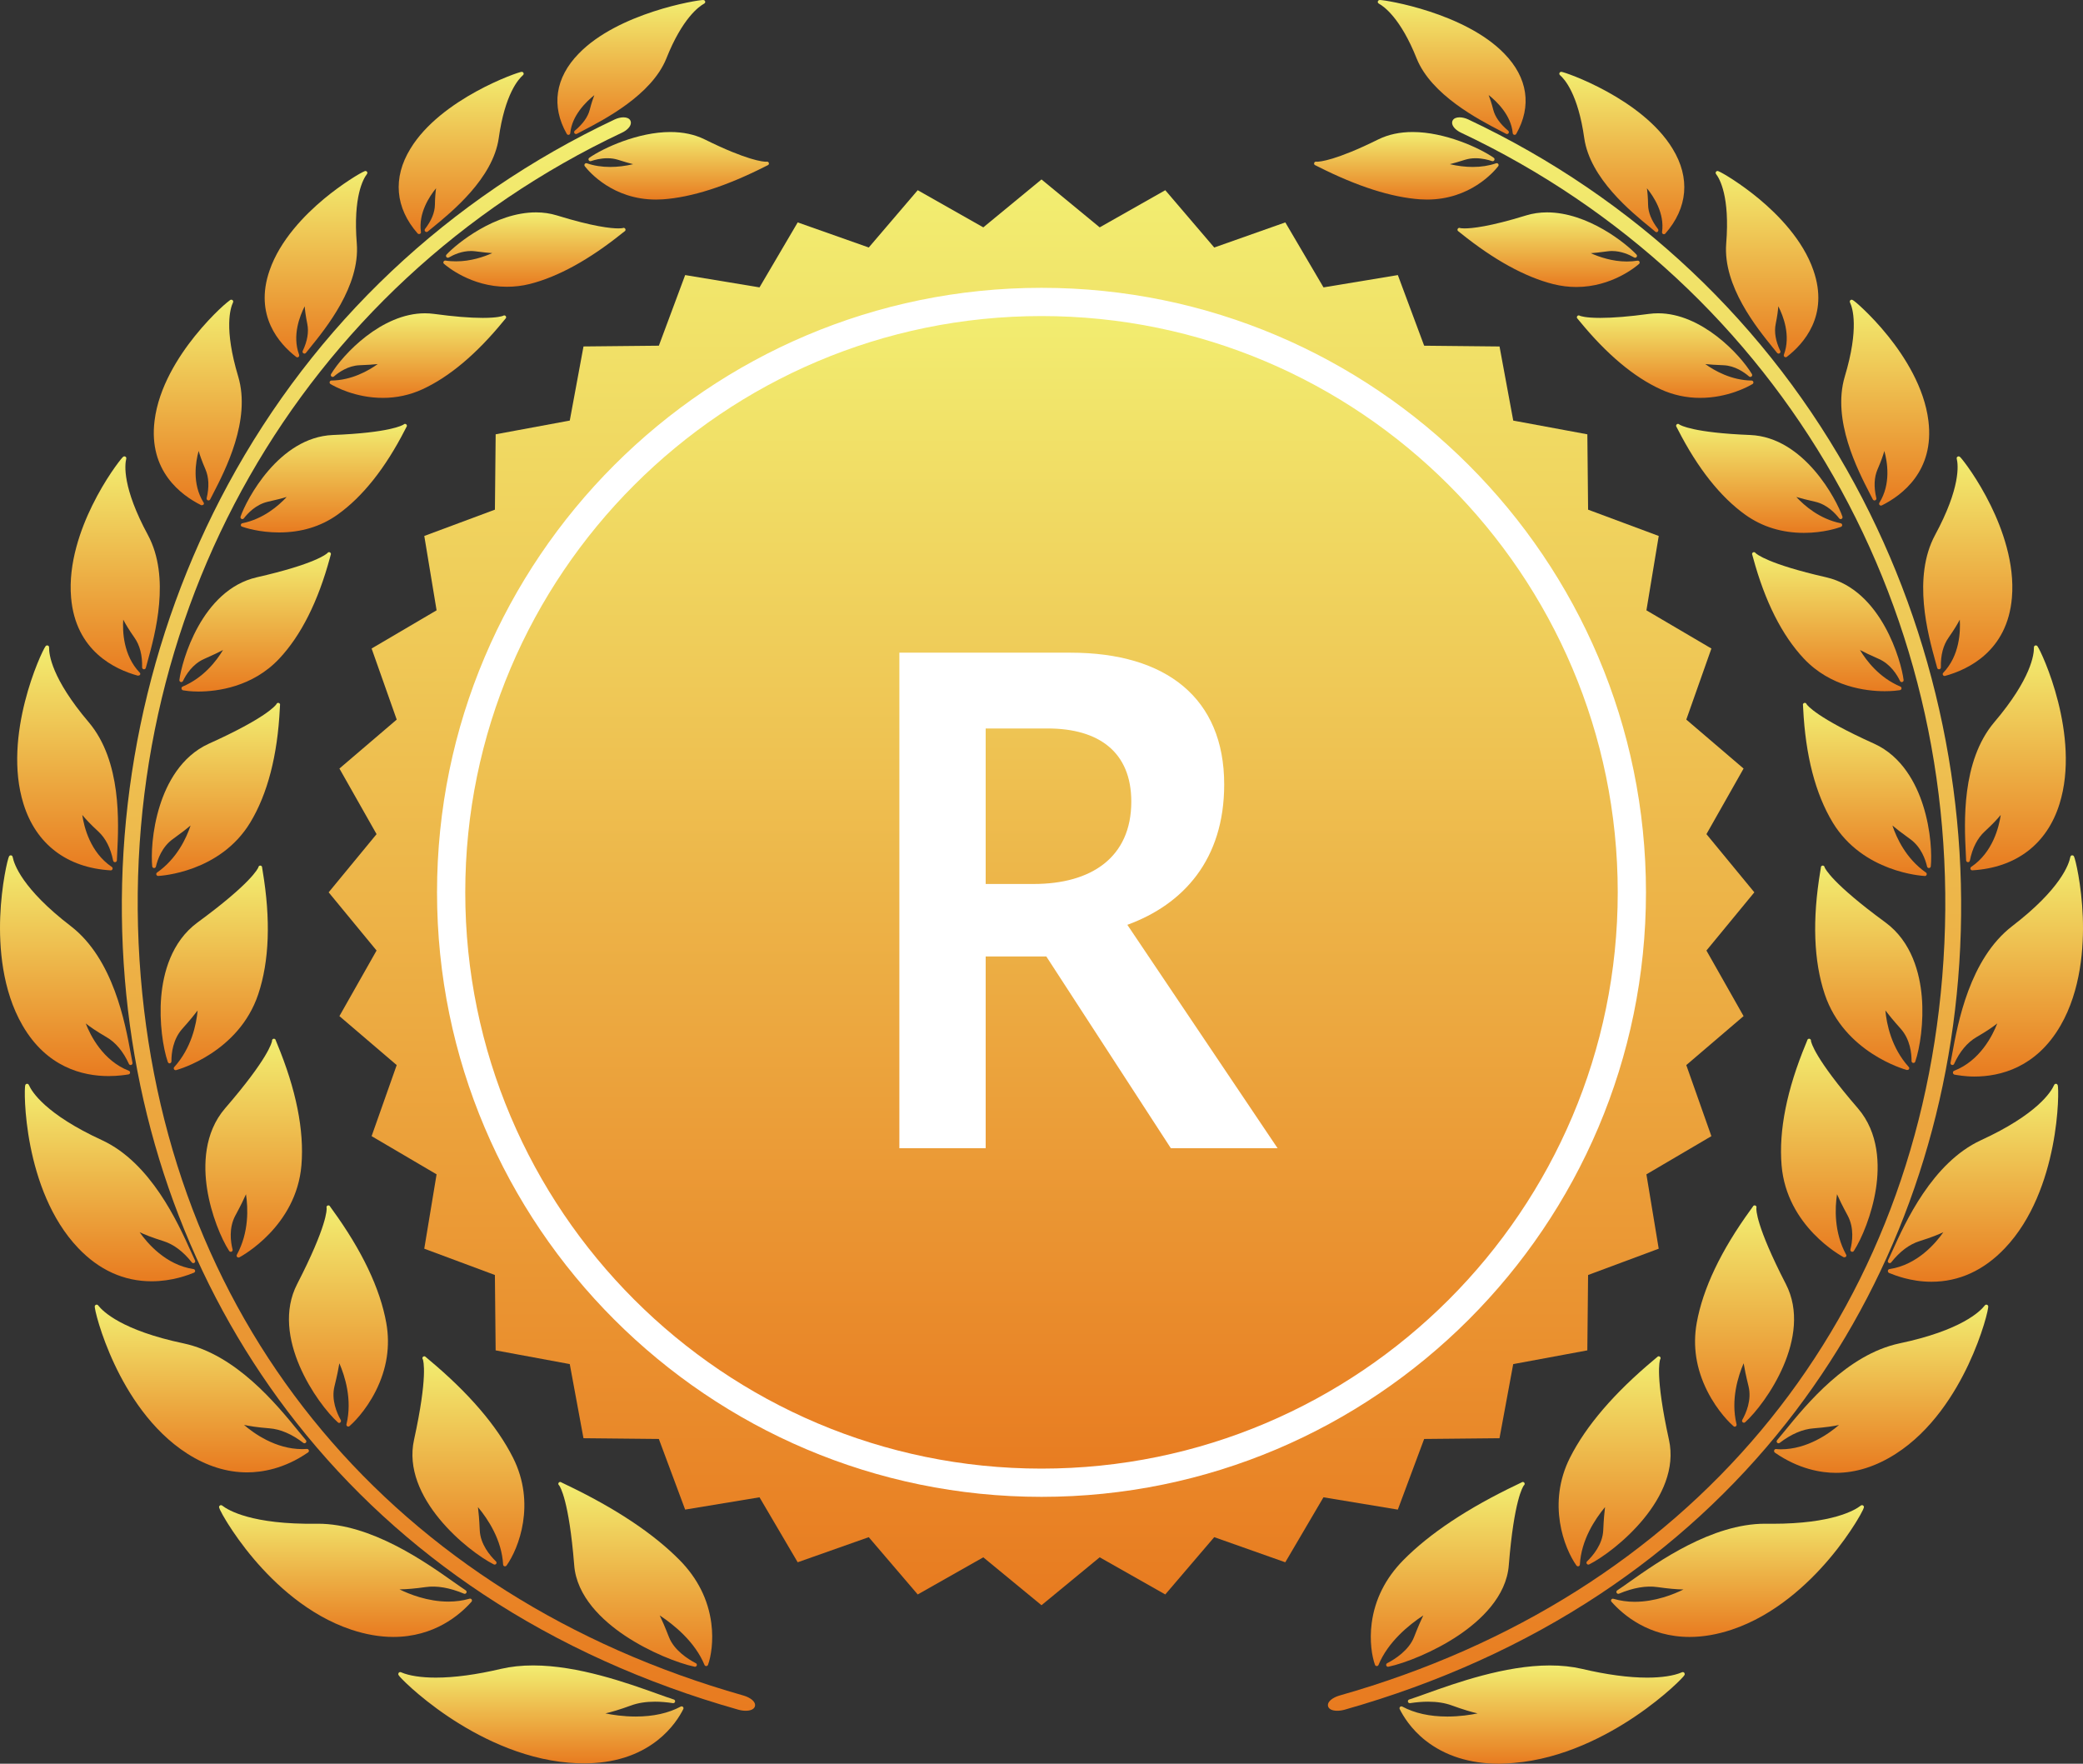 <?xml version="1.0" encoding="utf-8"?>
<!-- Generator: Adobe Illustrator 27.7.0, SVG Export Plug-In . SVG Version: 6.00 Build 0)  -->
<svg version="1.1" id="レイヤー_1" xmlns="http://www.w3.org/2000/svg" xmlns:xlink="http://www.w3.org/1999/xlink" x="0px"
	 y="0px" viewBox="0 0 2212.968 1873.64" style="enable-background:new 0 0 2212.968 1873.64;" xml:space="preserve">
<rect x="0" y="0" width="2212.968" height="1873.64" fill="#333333" stroke="none"/>
<style type="text/css">
	.st0{fill:url(#SVGID_1_);}
	.st1{fill:url(#SVGID_00000018231336695708428380000010336641119092002730_);}
	.st2{fill:url(#SVGID_00000089549835961095807600000015812357713608379833_);}
	.st3{fill:url(#SVGID_00000044898371446686573150000015844682111673868693_);}
	.st4{fill:url(#SVGID_00000172421228193759754370000017996603897424568760_);}
	.st5{fill:url(#SVGID_00000127034745371649597580000005283216236588825512_);}
	.st6{fill:url(#SVGID_00000139283282436029873230000002596707916750940828_);}
	.st7{fill:url(#SVGID_00000037690087186616826090000006952255871871110031_);}
	.st8{fill:url(#SVGID_00000055687455828285783550000005967221304954201515_);}
	.st9{fill:url(#SVGID_00000031926059528144863610000013228514327221228697_);}
	.st10{fill:url(#SVGID_00000019641577552042939550000010330782413426092970_);}
	.st11{fill:url(#SVGID_00000001637058815722380420000015811706585996568765_);}
	.st12{fill:url(#SVGID_00000125590000091160568540000005272902606328081829_);}
	.st13{fill:url(#SVGID_00000170964246882374630380000008226240623747331476_);}
	.st14{fill:url(#SVGID_00000005961395843833995300000004619343196886630018_);}
	.st15{fill:url(#SVGID_00000128463633948742023420000007658148177992390303_);}
	.st16{fill:url(#SVGID_00000028311214385164036930000018035626444610869380_);}
	.st17{fill:url(#SVGID_00000054258452116501014970000002797131728819472524_);}
	.st18{fill:url(#SVGID_00000010292042095269269260000006551578718262798475_);}
	.st19{fill:url(#SVGID_00000180341841819380057370000000398201481020642968_);}
	.st20{fill:url(#SVGID_00000111899473589145392480000007596321095386842297_);}
	.st21{fill:url(#SVGID_00000122691165685250015760000015186893404027875511_);}
	.st22{fill:url(#SVGID_00000030470606177954193290000014433781501866783905_);}
	.st23{fill:url(#SVGID_00000101086806841012487360000013005444110353208197_);}
	.st24{fill:url(#SVGID_00000115508428805729483120000000434356537963504801_);}
	.st25{fill:url(#SVGID_00000016035868760003541070000012543257882787218098_);}
	.st26{fill:url(#SVGID_00000027563803105840772150000008089976424604705416_);}
	.st27{fill:url(#SVGID_00000065767495668727197750000014413711188455938495_);}
	.st28{fill:url(#SVGID_00000145046274721570209470000015950193217903767478_);}
	.st29{fill:url(#SVGID_00000072243531297105802930000007130451964070762405_);}
	.st30{fill:url(#SVGID_00000075155866156115884700000000765652454999963024_);}
	.st31{fill:url(#SVGID_00000071545100407206977180000014186611046132048054_);}
	.st32{fill:url(#SVGID_00000085973353620751582110000001951200786011985813_);}
	.st33{fill:url(#SVGID_00000057121894717469416850000000649514351293661879_);}
	.st34{fill:url(#SVGID_00000129894337704486113420000011387377840663001535_);}
	.st35{fill:url(#SVGID_00000146479090667526862200000008289361796931483571_);}
	.st36{fill:url(#SVGID_00000039133815354630226320000007115058766807501726_);}
	.st37{fill:url(#SVGID_00000045604279441600665200000011465933628919250337_);}
	.st38{fill:url(#SVGID_00000114766305455798813300000007693039263049203592_);}
	.st39{fill:url(#SVGID_00000072999968943430486660000016601462674869574279_);}
	.st40{fill:url(#SVGID_00000085941888445479922300000016402895753712475066_);}
	.st41{fill:url(#SVGID_00000124141221978794841390000009326073665898150019_);}
	.st42{fill:url(#SVGID_00000179632393302573436450000010516762912008793762_);}
	.st43{fill:url(#SVGID_00000096751941194031288940000008591540722370051506_);}
	.st44{fill:url(#SVGID_00000114781790831300113320000013953312835008580761_);}
	.st45{fill:url(#SVGID_00000147926712536227008290000002954414959927132565_);}
	.st46{fill:url(#SVGID_00000147186314466256706820000000272473572132783004_);}
	.st47{fill:url(#SVGID_00000096061736492307397140000015281941929916724144_);}
	.st48{fill:#FFFFFF;}
</style>
<linearGradient id="SVGID_1_" gradientUnits="userSpaceOnUse" x1="1985.38" y1="1136.709" x2="1985.38" y2="919.529">
	<stop  offset="0" style="stop-color:#E87B20"/>
	<stop  offset="1" style="stop-color:#F2EE71"/>
</linearGradient>
<path class="st0" d="M2030.831,1127.193c-0.006,0.979,0.696,1.818,1.66,1.983c0.975,0.178,1.909-0.391,2.229-1.314
	c4.984-14.379,9.294-42.113,6.98-69.033c-2.111-24.565-10.504-58.178-38.506-78.82c-57.164-41.861-64.224-57.361-64.714-58.609
	c-0.02-0.209-0.067-0.446-0.179-0.691c-0.344-0.762-1.131-1.238-1.961-1.172c-0.834,0.057-1.543,0.626-1.78,1.428
	c-0.075,0.25-0.101,0.51-0.081,0.786c-0.058,0.53-0.303,1.985-0.561,3.518c-8.67,51.667-7.086,95.745,4.711,131.01
	c20.684,61.713,84.506,79.68,87.214,80.42c0.175,0.047,0.353-0.057,0.528-0.057c0.008,0,0.016,0,0.025,0
	c1.102,0,1.992-0.771,1.992-1.873c0-0.604-0.266-1.082-0.688-1.449c-18.312-20.336-23.357-45.432-24.687-59.91
	c3.135,4.16,8.266,10.479,16.33,19.498C2029.457,1104.298,2030.882,1119.283,2030.831,1127.193z"/>
<linearGradient id="SVGID_00000030445723056446057610000006502934533672691842_" gradientUnits="userSpaceOnUse" x1="1983.541" y1="930.64" x2="1983.541" y2="746.67">
	<stop  offset="0" style="stop-color:#E87B20"/>
	<stop  offset="1" style="stop-color:#F2EE71"/>
</linearGradient>
<path style="fill:url(#SVGID_00000030445723056446057610000006502934533672691842_);" d="M2047.323,920.605
	c0.221,0.954,1.096,1.609,2.078,1.545c0.978-0.062,1.766-0.824,1.861-1.8c1.092-11.106,0.573-37.306-8.295-65.052
	c-7.112-22.249-21.889-51.632-51.903-65.264c-61.093-27.527-70.961-40.756-71.727-41.908c-0.065-0.213-0.17-0.445-0.345-0.674
	c-0.492-0.645-1.327-0.924-2.109-0.715c-0.782,0.211-1.36,0.875-1.463,1.679c-0.037,0.296-0.014,0.59,0.076,0.893
	c0.053,0.508,0.117,1.826,0.191,3.329c2.445,49.938,13.002,90.68,31.379,121.097c32.105,53.057,95.126,56.725,97.793,56.853
	c0.032,0.002,0.064,0.051,0.096,0.051c0.008,0,0.015,0,0.02,0c1.105,0,2-0.943,2-2.049c0-0.755-0.418-1.436-1.036-1.777
	c-21.013-14.76-31.056-36.691-35.448-49.846c3.804,3.213,9.799,7.917,18.875,14.422
	C2041.057,899.786,2045.635,913.296,2047.323,920.605z"/>
<linearGradient id="SVGID_00000123413930336828365180000000263676896445648571_" gradientUnits="userSpaceOnUse" x1="1943.458" y1="1335.652" x2="1943.458" y2="1103.475">
	<stop  offset="0" style="stop-color:#E87B20"/>
	<stop  offset="1" style="stop-color:#F2EE71"/>
</linearGradient>
<path style="fill:url(#SVGID_00000123413930336828365180000000263676896445648571_);" d="M1967,1329.673
	c0.896,0.396,1.947,0.084,2.481-0.738c8.39-12.871,19.316-39.023,23.485-66.029c3.781-24.492,3.523-59.217-19.178-85.557
	c-46.162-53.391-49.615-70.105-49.826-71.524c0.033-0.223,0.039-0.479-0.019-0.76c-0.167-0.801-0.806-1.418-1.609-1.561
	c-0.81-0.142-1.616,0.219-2.048,0.914c-0.155,0.25-0.256,0.527-0.304,0.84c-0.186,0.531-0.754,1.9-1.401,3.459
	c-20.247,48.774-28.943,92.24-25.847,129.191c5.445,64.965,63.437,96.326,65.903,97.637c0.296,0.156,0.617,0.094,0.937,0.094
	c0.006,0,0.013,0,0.021,0c1.105,0,2-0.756,2-1.861c0-0.441-0.143-0.779-0.385-1.111c-12.93-23.857-11.765-49.584-9.579-64.012
	c2.068,4.75,5.578,12.057,11.315,22.647c7.171,13.381,4.909,28.322,2.923,36.033C1965.625,1328.285,1966.104,1329.279,1967,1329.673
	z"/>
<linearGradient id="SVGID_00000088125759070780257360000004403917004856786311_" gradientUnits="userSpaceOnUse" x1="1853.405" y1="1515.64" x2="1853.405" y2="1280.51">
	<stop  offset="0" style="stop-color:#E87B20"/>
	<stop  offset="1" style="stop-color:#F2EE71"/>
</linearGradient>
<path style="fill:url(#SVGID_00000088125759070780257360000004403917004856786311_);" d="M1851.461,1510.941
	c0.766,0.615,1.861,0.582,2.592-0.074c21.665-19.545,72.156-90.643,43.229-146.803c-32.088-62.299-31.471-79.312-31.338-80.744
	c0.088-0.217,0.157-0.475,0.162-0.777c0.014-0.816-0.473-1.56-1.227-1.877c-0.754-0.315-1.625-0.143-2.199,0.441
	c-0.201,0.205-0.357,0.445-0.475,0.73c-0.318,0.496-1.244,1.771-2.303,3.226c-31.49,43.299-50.777,83.791-57.326,120.352
	c-4.38,24.482-0.621,48.791,11.173,72.248c11.143,22.164,25.19,35.061,27.894,37.404c0.373,0.324,0.841,0.572,1.311,0.572
	c0.006,0,0.015,0,0.02,0c1.105,0,2-0.979,2-2.082c0-0.262-0.051-0.555-0.142-0.785c-6.248-25.897,1.745-50.959,7.613-64.52
	c0.804,5.09,2.354,12.957,5.205,24.506c3.525,14.537-2.67,28.568-6.677,35.641
	C1850.489,1509.253,1850.697,1510.328,1851.461,1510.941z"/>
<linearGradient id="SVGID_00000086689021389828958830000012093046251332900524_" gradientUnits="userSpaceOnUse" x1="1715.344" y1="1663.964" x2="1715.344" y2="1440.806">
	<stop  offset="0" style="stop-color:#E87B20"/>
	<stop  offset="1" style="stop-color:#F2EE71"/>
</linearGradient>
<path style="fill:url(#SVGID_00000086689021389828958830000012093046251332900524_);" d="M1686.071,1658.687
	c-0.712,0.686-0.816,1.789-0.244,2.598c0.573,0.807,1.65,1.07,2.532,0.629c27.42-13.822,98.433-70.908,84.71-132.527
	c-14.824-67.684-9.851-83.885-9.326-85.295c0.152-0.193,0.291-0.43,0.377-0.729c0.226-0.779-0.041-1.617-0.676-2.121
	s-1.513-0.578-2.219-0.182c-0.275,0.152-0.511,0.363-0.714,0.637c-0.461,0.43-1.688,1.453-3.204,2.719
	c-42.283,35.287-72.371,70.354-89.424,104.225c-24.426,48.611-6.132,96.144,6.954,114.486c0.382,0.535,0.993,0.838,1.628,0.838
	c0.186,0,0.373-0.026,0.558-0.078c0.815-0.238,1.394-0.965,1.439-1.812c1.42-26.041,15.911-48.062,26.73-61.045
	c-0.667,5.094-1.4,13.018-1.921,24.726C1702.584,1640.652,1692.2,1652.783,1686.071,1658.687z"/>
<linearGradient id="SVGID_00000076604328214124653870000010847296164741945242_" gradientUnits="userSpaceOnUse" x1="1538.068" y1="1770.65" x2="1538.068" y2="1574.321">
	<stop  offset="0" style="stop-color:#E87B20"/>
	<stop  offset="1" style="stop-color:#F2EE71"/>
</linearGradient>
<path style="fill:url(#SVGID_00000076604328214124653870000010847296164741945242_);" d="M1473.717,1766.876
	c-0.887,0.461-1.299,1.506-0.961,2.449c0.289,0.807,1.053,1.324,1.882,1.324c0.138,0,0.277-0.014,0.416-0.043
	c17.529-3.721,48.292-15.723,74.413-33.285c23.075-15.512,51.088-41.107,53.501-74.93c5.538-68.803,14.953-83.074,15.937-84.381
	c0.246-0.178,0.479-0.402,0.659-0.732c0.38-0.695,0.313-1.549-0.169-2.178c-0.482-0.627-1.293-0.912-2.061-0.723
	c-0.329,0.08-0.635,0.236-0.928,0.475c-0.66,0.361-2.371,1.176-4.49,2.185c-52.392,24.967-93.148,52.031-121.14,80.447
	c-18.946,19.281-30.222,41.805-33.509,66.943c-2.472,18.895,0.354,35.611,3.524,44.186c0.286,0.773,1.016,1.291,1.839,1.307
	c0.82,0.035,1.571-0.475,1.886-1.236c10.126-24.529,32.274-42.5,47.552-52.57c-2.297,4.732-5.555,12.096-9.798,23.01
	C1496.736,1753.242,1482.005,1762.572,1473.717,1766.876z"/>
<linearGradient id="SVGID_00000102518391765349113610000007822602573511880846_" gradientUnits="userSpaceOnUse" x1="1941.899" y1="734.277" x2="1941.899" y2="586.559">
	<stop  offset="0" style="stop-color:#E87B20"/>
	<stop  offset="1" style="stop-color:#F2EE71"/>
</linearGradient>
<path style="fill:url(#SVGID_00000102518391765349113610000007822602573511880846_);" d="M1940.149,613.272
	c-62.054-14.118-74.078-24.789-74.999-25.692c-0.112-0.191-0.272-0.398-0.501-0.582c-0.64-0.514-1.527-0.582-2.239-0.178
	c-0.712,0.405-1.104,1.204-0.991,2.016c0.035,0.256,0.117,0.5,0.248,0.74c0.154,0.465,0.51,1.775,0.883,3.154
	c12.497,46.183,30.606,82.141,53.824,106.877c28.388,30.166,66.093,34.67,86.042,34.67c8.247,0,13.979-0.777,16.062-1.111
	c0.881-0.143,1.562-0.851,1.668-1.737c0.106-0.886-0.388-1.735-1.211-2.081c-22.367-9.394-36.075-27.447-42.885-38.824
	c4.186,2.231,10.599,5.366,20.045,9.498c12.469,5.484,19.448,17.035,22.498,23.432c0.423,0.884,1.418,1.332,2.366,1.059
	c0.941-0.275,1.545-1.191,1.425-2.165C2019.962,702.744,1998.911,626.782,1940.149,613.272z"/>
<linearGradient id="SVGID_00000039125440410545693570000003457729573194712765_" gradientUnits="userSpaceOnUse" x1="1869.094" y1="566.088" x2="1869.094" y2="450.303">
	<stop  offset="0" style="stop-color:#E87B20"/>
	<stop  offset="1" style="stop-color:#F2EE71"/>
</linearGradient>
<path style="fill:url(#SVGID_00000039125440410545693570000003457729573194712765_);" d="M1953.913,550.691
	c0.594,0.781,1.668,1.014,2.534,0.551c0.865-0.463,1.267-1.486,0.946-2.415c-6.105-17.706-40.632-84.315-97.986-86.709
	c-60.666-2.399-74.115-10.397-75.188-11.108c-0.144-0.163-0.333-0.332-0.583-0.468c-0.713-0.384-1.588-0.302-2.217,0.213
	c-0.626,0.513-0.881,1.355-0.646,2.13c0.084,0.275,0.223,0.527,0.418,0.761c0.238,0.411,0.818,1.544,1.429,2.737
	c21.017,41.094,45.138,71.553,71.699,90.531c17.856,12.723,38.786,19.174,62.213,19.174c20.96,0,36.409-5.316,39.292-6.383
	c0.84-0.31,1.37-1.138,1.301-2.028c-0.068-0.891-0.719-1.628-1.593-1.808c-22.334-4.56-38.477-18.568-47.108-27.92
	c4.328,1.305,10.771,3.015,20.022,5.068C1941.084,535.898,1949.826,545.326,1953.913,550.691z"/>
<linearGradient id="SVGID_00000034785483371429530110000013863206545699607958_" gradientUnits="userSpaceOnUse" x1="1769.034" y1="422.68" x2="1769.034" y2="332.816">
	<stop  offset="0" style="stop-color:#E87B20"/>
	<stop  offset="1" style="stop-color:#F2EE71"/>
</linearGradient>
<path style="fill:url(#SVGID_00000034785483371429530110000013863206545699607958_);" d="M1858.21,399.939
	c0.743,0.648,1.845,0.656,2.599,0.024c0.754-0.633,0.938-1.72,0.428-2.563c-12.68-21.072-53.723-64.584-99.65-64.584
	c-3.246,0-6.509,0.215-9.706,0.641c-20.705,2.822-38.118,4.253-51.757,4.253c-15.812,0-20.918-1.926-21.625-2.231
	c-0.18-0.133-0.408-0.266-0.695-0.346c-0.769-0.218-1.593,0.041-2.098,0.661c-0.503,0.62-0.59,1.48-0.221,2.188
	c0.175,0.332,0.412,0.562,0.604,0.709c0.332,0.366,1.181,1.403,2.073,2.495c28.576,34.95,57.574,59.317,86.191,72.425
	c13.158,6.018,27.236,9.068,41.847,9.068c29.644,0,51.55-12.246,55.64-14.701c0.766-0.46,1.133-1.371,0.902-2.234
	c-0.232-0.863-1.009-1.467-1.902-1.48c-21.424-0.317-39.141-10.307-49.164-17.504c4.302,0.458,10.527,0.922,19.236,1.234
	C1843.245,388.442,1853.309,395.671,1858.21,399.939z"/>
<linearGradient id="SVGID_00000181808212932112802970000016785846856940730303_" gradientUnits="userSpaceOnUse" x1="1645.191" y1="304.885" x2="1645.191" y2="225.606">
	<stop  offset="0" style="stop-color:#E87B20"/>
	<stop  offset="1" style="stop-color:#F2EE71"/>
</linearGradient>
<path style="fill:url(#SVGID_00000181808212932112802970000016785846856940730303_);" d="M1712.577,266.658
	c9.583,0,18.1,3.748,23.556,6.892c0.858,0.494,1.949,0.287,2.565-0.488c0.616-0.775,0.571-1.885-0.103-2.608
	c-10.854-11.635-51.614-44.848-95.068-44.848c-7.686,0-15.111,1.079-22.079,3.208c-38.925,12.027-57.693,13.824-65.416,13.824
	c-3.015,0-4.361-0.27-4.702-0.354c-0.188-0.09-0.418-0.17-0.691-0.2c-0.788-0.085-1.57,0.311-1.963,1.013
	c-0.392,0.701-0.326,1.568,0.166,2.202c0.237,0.306,0.521,0.489,0.74,0.599c0.381,0.275,1.393,1.09,2.459,1.947
	c35.11,28.225,68.127,46.385,98.138,53.98c8.085,2.029,16.32,3.059,24.476,3.059c37.844,0,63.8-21.99,66.635-24.498
	c0.668-0.59,0.863-1.55,0.48-2.354c-0.379-0.804-1.244-1.261-2.127-1.117c-3.639,0.593-7.43,0.894-11.27,0.894
	c-15.549,0-29.566-4.891-38.358-8.845c3.995-0.286,9.765-0.861,17.874-1.989C1709.416,266.765,1710.993,266.658,1712.577,266.658z"
	/>
<linearGradient id="SVGID_00000122680687286217872760000003999875470432592540_" gradientUnits="userSpaceOnUse" x1="1494.086" y1="212.01" x2="1494.086" y2="140.246">
	<stop  offset="0" style="stop-color:#E87B20"/>
	<stop  offset="1" style="stop-color:#F2EE71"/>
</linearGradient>
<path style="fill:url(#SVGID_00000122680687286217872760000003999875470432592540_);" d="M1397.616,175.676
	c0.45,0.198,1.693,0.826,3.111,1.543c41.135,20.785,77.492,32.406,108.068,34.544c2.42,0.163,4.857,0.247,7.247,0.247
	c45.784,0,71.047-29.513,75.646-35.429c0.545-0.7,0.563-1.674,0.047-2.393c-0.517-0.721-1.445-1.013-2.282-0.723
	c-7.444,2.591-15.771,3.904-24.747,3.904c-7.856,0-16.293-1.033-24.396-2.957c3.771-0.938,9.028-2.407,16.237-4.705
	c3.409-1.064,7.148-1.605,11.115-1.605c6.984,0,13.356,1.658,17.472,3.05c0.947,0.319,1.979-0.105,2.427-0.994
	c0.448-0.89,0.174-1.974-0.644-2.542c-15.211-10.582-52.036-27.369-86.104-27.369c-13.625,0-25.867,2.621-36.398,7.794
	c-45.614,22.622-62.401,23.769-65.304,23.769c-0.204,0-0.36-0.005-0.473-0.014c-0.199-0.054-0.454-0.09-0.723-0.072
	c-0.814,0.061-1.511,0.61-1.759,1.389c-0.247,0.779,0.004,1.63,0.633,2.149C1397.073,175.494,1397.368,175.611,1397.616,175.676z"/>
<linearGradient id="SVGID_00000117658508330255431110000002402119797830492056_" gradientUnits="userSpaceOnUse" x1="2142.576" y1="1143.64" x2="2142.576" y2="908.625">
	<stop  offset="0" style="stop-color:#E87B20"/>
	<stop  offset="1" style="stop-color:#F2EE71"/>
</linearGradient>
<path style="fill:url(#SVGID_00000117658508330255431110000002402119797830492056_);" d="M2212.747,974.08
	c-1.297-34.289-7.968-61.881-9.391-64.348c-0.497-0.864-1.239-1.058-1.659-1.093c-0.507-0.055-1.301,0.021-1.846,0.892
	c-0.001,0.002-0.002,0.003-0.003,0.005c-0.169,0.273-0.309,0.623-0.395,1.075c-1.363,7.125-9.842,33.467-61.776,73.297
	c-45.217,34.863-57.693,102.998-63.689,135.742c-0.659,3.6-1.229,6.709-1.765,9.371c-0.2,0.996,0.378,1.984,1.344,2.297
	c0.962,0.315,2.014-0.146,2.436-1.07c6.06-13.258,14.084-22.848,23.854-28.508c10.923-6.332,17.781-11.145,22.028-14.531
	c-4.92,12.701-18.287,39.623-45.86,50.32c-0.841,0.326-1.359,1.176-1.265,2.074c0.096,0.898,0.78,1.867,1.672,2.012
	c3.028,0.486,11.071,2.025,21.132,2.025h0.003c27.523,0,65.734-9.586,91.474-54.062
	C2210.814,1052.007,2213.95,1005.919,2212.747,974.08z"/>
<linearGradient id="SVGID_00000170238950777813880980000000005965469273608351_" gradientUnits="userSpaceOnUse" x1="2141.137" y1="924.568" x2="2141.137" y2="685.63">
	<stop  offset="0" style="stop-color:#E87B20"/>
	<stop  offset="1" style="stop-color:#F2EE71"/>
</linearGradient>
<path style="fill:url(#SVGID_00000170238950777813880980000000005965469273608351_);" d="M2118.702,767.248
	c-35.111,41.444-31.835,107.254-30.262,138.88c0.146,2.942,0.278,5.576,0.36,7.852c0.037,1.014,0.827,1.84,1.838,1.922
	c1.019,0.078,1.924-0.607,2.122-1.603c2.672-13.387,7.983-23.82,15.788-31.01c8.514-7.835,13.782-13.58,17.015-17.557
	c-1.859,12.754-8.452,39.775-31.345,55.177c-0.748,0.504-1.067,1.445-0.778,2.3c0.275,0.816,1.041,1.359,1.894,1.359
	c0.04,0,0.081,0,0.12-0.003c46.408-2.759,79.283-27.833,92.57-70.605c22.566-72.387-18.88-161.228-23.371-167.331
	c-0.539-0.733-1.248-1.076-2.018-0.985c-0.466,0.046-0.906,0.254-1.237,0.592c-0.603,0.614-0.589,1.309-0.58,1.814
	C2160.949,694.852,2158.295,720.658,2118.702,767.248z"/>
<linearGradient id="SVGID_00000162332856557608001280000000359405848286754734_" gradientUnits="userSpaceOnUse" x1="2096.102" y1="1361.64" x2="2096.102" y2="1151.339">
	<stop  offset="0" style="stop-color:#E87B20"/>
	<stop  offset="1" style="stop-color:#F2EE71"/>
</linearGradient>
<path style="fill:url(#SVGID_00000162332856557608001280000000359405848286754734_);" d="M2184.651,1151.396
	c-0.15-0.037-0.308-0.057-0.469-0.057c-1.316,0-1.793,1.072-1.997,1.529c-2.984,6.699-17.401,30.711-77.646,58.41
	c-51.759,23.979-80.442,87.402-94.228,117.883c-1.724,3.812-3.213,7.105-4.528,9.857c-0.439,0.918-0.117,2.021,0.748,2.561
	c0.862,0.535,1.996,0.34,2.627-0.461c9.225-11.697,19.442-19.34,30.377-22.717c12.194-3.803,20.1-7.029,25.095-9.418
	c-7.927,11.375-27.587,34.785-57.272,39.205c-0.894,0.135-1.587,0.85-1.691,1.748c-0.104,0.896,0.405,2,1.246,2.336
	c5.649,2.256,22.844,9.367,45.01,9.367h0.009c29.476,0,55.741-12.162,78.062-35.658c58.548-61.565,57.843-169.188,56.105-173.238
	C2185.823,1152.103,2185.29,1151.537,2184.651,1151.396z"/>
<linearGradient id="SVGID_00000026133100249005748610000013665965733325904568_" gradientUnits="userSpaceOnUse" x1="1998.547" y1="1564.64" x2="1998.547" y2="1385.951">
	<stop  offset="0" style="stop-color:#E87B20"/>
	<stop  offset="1" style="stop-color:#F2EE71"/>
</linearGradient>
<path style="fill:url(#SVGID_00000026133100249005748610000013665965733325904568_);" d="M2111.721,1386.556
	c-0.376-0.385-0.896-0.606-1.437-0.606c-0.999,0-1.497,0.639-1.86,1.106c-4.605,5.904-24.744,26.248-90.524,40.064
	c-55.648,11.924-98.646,64.627-121.743,92.939c-3.143,3.852-5.858,7.18-8.169,9.865c-0.668,0.777-0.641,1.934,0.063,2.68
	c0.702,0.744,1.855,0.836,2.67,0.213c12.225-9.377,24.359-14.58,36.068-15.471c12.862-1.023,21.416-2.312,26.957-3.543
	c-10.256,8.85-33.562,25.836-61.816,25.836h-0.006c-1.663,0-3.344-0.16-4.995-0.279c-0.905-0.062-1.73,0.428-2.029,1.279
	c-0.3,0.85,0.005,2.016,0.745,2.529c25.307,17.56,49.224,21.471,64.835,21.471c0,0,0.001,0,0.004,0
	c21.454,0,42.779-6.922,63.379-20.082c38.677-24.658,63.418-65.283,77.364-94.92c15.088-32.058,21.686-59.906,21.037-62.125
	C2112.165,1387.169,2111.971,1386.802,2111.721,1386.556z"/>
<linearGradient id="SVGID_00000111909454403315523690000004797863864555188660_" gradientUnits="userSpaceOnUse" x1="1845.89" y1="1738.972" x2="1845.89" y2="1598.949">
	<stop  offset="0" style="stop-color:#E87B20"/>
	<stop  offset="1" style="stop-color:#F2EE71"/>
</linearGradient>
<path style="fill:url(#SVGID_00000111909454403315523690000004797863864555188660_);" d="M1979.782,1599.718
	c-0.378-0.482-0.963-0.769-1.58-0.769c-0.713,0-1.129,0.322-1.609,0.693c-5.787,4.48-29.64,19.1-93.593,19.1
	c-2.122,0-4.283-0.016-6.503-0.049c-0.429-0.004-0.868-0.006-1.297-0.006c-56.435,0-113.51,40.258-144.172,61.885
	c-4.995,3.524-9.31,6.566-12.875,8.92c-0.86,0.568-1.148,1.699-0.662,2.609c0.485,0.91,1.582,1.303,2.538,0.904
	c15.12-6.34,28.852-8.697,40.764-7.002c11.042,1.553,20.368,2.473,27.742,2.535c-10.158,5-29.882,13.102-51.976,13.102h-0.006
	c-7.881,0-15.432-1.15-22.445-3.209c-0.854-0.252-1.773,0.039-2.252,0.793c-0.478,0.752-0.4,1.703,0.19,2.371
	c12.351,13.965,39.56,37.377,83.034,37.377c14.306,0,29.347-2.605,44.7-7.734c45.867-15.275,81.507-49.146,103.325-74.865
	c12.768-15.049,22.018-28.658,27.532-37.424c1.665-2.648,9.957-15.979,9.585-18.264
	C1980.166,1600.324,1980.008,1599.992,1979.782,1599.718z"/>
<linearGradient id="SVGID_00000024708688112361121350000001952199529271423398_" gradientUnits="userSpaceOnUse" x1="1638.33" y1="1873.64" x2="1638.33" y2="1769.236">
	<stop  offset="0" style="stop-color:#E87B20"/>
	<stop  offset="1" style="stop-color:#F2EE71"/>
</linearGradient>
<path style="fill:url(#SVGID_00000024708688112361121350000001952199529271423398_);" d="M1789.553,1777.337
	c-0.352-0.637-1.03-1.037-1.761-1.037c-0.452,0-0.745,0.127-1.233,0.338c-8.263,3.58-21.266,5.551-36.615,5.551
	c-19.715,0-43.078-3.144-69.446-9.348c-10.325-2.393-21.738-3.605-33.922-3.605c-47.867,0-100.116,18.703-131.333,29.877
	c-7.083,2.535-13.2,4.727-18.14,6.311c-0.992,0.318-1.574,1.346-1.336,2.361c0.238,1.016,1.221,1.678,2.246,1.522
	c6.971-1.053,13.265-1.564,19.24-1.564c9.474,0,17.921,1.336,25.11,3.973c12.528,4.574,21.366,7.09,27.431,8.467
	c-7.45,1.557-19.041,3.342-32.208,3.342c-18.65,0-34.739-3.562-47.819-10.588c-0.766-0.412-1.712-0.279-2.338,0.326
	c-0.626,0.605-0.787,1.545-0.399,2.326c3.56,7.168,11.867,21.207,27.505,33.467c20.653,16.191,46.938,24.586,78.126,24.586
	c0.004,0,0.01,0,0.01,0c5.135,0,10.469-0.41,15.857-0.861c51.969-4.295,98.219-28.98,127.867-48.859
	c17.368-11.645,30.629-22.713,38.695-29.91c5.138-4.584,8.575-7.994,10.555-10.027c4.244-4.363,4.223-4.9,4.19-5.697
	C1789.821,1777.947,1789.719,1777.615,1789.553,1777.337z"/>
<linearGradient id="SVGID_00000054228516352910514930000005158648921294152635_" gradientUnits="userSpaceOnUse" x1="2090.537" y1="718.099" x2="2090.537" y2="484.803">
	<stop  offset="0" style="stop-color:#E87B20"/>
	<stop  offset="1" style="stop-color:#F2EE71"/>
</linearGradient>
<path style="fill:url(#SVGID_00000054228516352910514930000005158648921294152635_);" d="M2056.227,702.842
	c0.688,2.486,1.304,4.723,1.818,6.674c0.235,0.897,1.067,1.475,1.957,1.491c1.104-0.003,1.996-0.897,1.996-2
	c0-0.112-0.01-0.222-0.027-0.329c-0.266-12.701,2.48-23.221,8.164-31.274c6.062-8.627,9.714-14.835,11.912-19.118
	c0.809,12.285,0.024,38.109-17.56,56.429c-0.623,0.649-0.736,1.634-0.276,2.407c0.366,0.617,1.025,0.977,1.719,0.977
	c0.174,0,0.353-0.022,0.527-0.071c24.449-6.688,66.184-26.374,70.982-83.086c3.166-36.604-10.417-73.354-22.369-97.739
	c-13.944-28.448-29.095-47.833-32.098-51.106c-0.584-0.637-1.186-1.293-2.175-1.293c-0.161,0-0.318,0.02-0.471,0.057
	c-0.444,0.1-0.848,0.351-1.135,0.715c-0.61,0.775-0.414,1.588-0.309,2.023c1.492,6.178,4.239,30.258-23.057,80.725
	C2031.561,613.494,2048.221,673.842,2056.227,702.842z"/>
<linearGradient id="SVGID_00000075151454342946488470000012724623644812729218_" gradientUnits="userSpaceOnUse" x1="2002.848" y1="537.118" x2="2002.848" y2="318.379">
	<stop  offset="0" style="stop-color:#E87B20"/>
	<stop  offset="1" style="stop-color:#F2EE71"/>
</linearGradient>
<path style="fill:url(#SVGID_00000075151454342946488470000012724623644812729218_);" d="M1989.672,530.542
	c0.354,0.707,1.102,1.097,1.83,1.102c1.095-0.014,1.977-0.903,1.977-2c0-0.258-0.048-0.504-0.137-0.73
	c-2.742-11.684-2.275-21.902,1.387-30.375c3.814-8.822,5.971-15.104,7.188-19.442c3.147,11.31,7.276,34.984-5.272,54.958
	c-0.477,0.759-0.391,1.742,0.211,2.406c0.391,0.43,0.932,0.657,1.482,0.657c0.304,0,0.608-0.068,0.893-0.21
	c21.313-10.636,56.087-36.434,49.523-89.712c-4.336-35.837-25.638-68.755-42.744-90.059c-9.963-12.407-19.376-22.03-25.52-27.919
	c-7.453-7.145-10.633-9.58-12.072-10.41l0.003-0.004c-0.234-0.178-0.509-0.304-0.796-0.367c-0.193-0.059-0.309-0.059-0.394-0.059
	c-0.231,0-0.455,0.041-0.664,0.114c-0.434,0.144-0.813,0.435-1.062,0.831c-0.597,0.944-0.175,1.83,0.005,2.209
	c2.584,5.43,9.815,27.145-5.643,78.551c-13.699,46.223,13.689,99.225,26.851,124.695
	C1987.827,526.924,1988.823,528.852,1989.672,530.542z"/>
<linearGradient id="SVGID_00000096780182703286037980000005612574765964528820_" gradientUnits="userSpaceOnUse" x1="1877.235" y1="379.501" x2="1877.235" y2="181.623">
	<stop  offset="0" style="stop-color:#E87B20"/>
	<stop  offset="1" style="stop-color:#F2EE71"/>
</linearGradient>
<path style="fill:url(#SVGID_00000096780182703286037980000005612574765964528820_);" d="M1833.902,258.853
	c-3.487,45.097,32.645,89.601,50.009,110.988c1.531,1.886,2.903,3.575,4.071,5.052c0.397,0.501,0.964,0.742,1.591,0.758
	c1.104-0.002,1.996-0.896,1.996-2c0-0.402-0.117-0.777-0.322-1.091c-4.875-10.364-6.477-19.903-4.758-28.36
	c1.722-8.508,2.478-14.59,2.766-18.828c5.189,10.084,13.502,31.119,5.946,51.433c-0.312,0.836-0.031,1.777,0.687,2.307
	c0.353,0.261,0.77,0.391,1.188,0.391c0.431,0,0.86-0.139,1.22-0.415c17.731-13.648,44.984-43.725,28.283-91.821
	c-11.098-32.31-37.567-59.172-57.817-76.017c-19.178-15.951-38.625-27.635-43.188-29.395l0.005-0.01
	c-0.183-0.088-0.382-0.15-0.585-0.182c-0.106-0.025-0.192-0.039-0.259-0.039c-0.294,0-0.586,0.066-0.853,0.188
	c-0.421,0.188-0.775,0.518-0.985,0.944c-0.556,1.126,0.121,2.011,0.376,2.345C1826.801,189.711,1837.997,208.657,1833.902,258.853z"
	/>
<linearGradient id="SVGID_00000036950569519480230310000008201062090049170821_" gradientUnits="userSpaceOnUse" x1="1723.006" y1="248.828" x2="1723.006" y2="76.289">
	<stop  offset="0" style="stop-color:#E87B20"/>
	<stop  offset="1" style="stop-color:#F2EE71"/>
</linearGradient>
<path style="fill:url(#SVGID_00000036950569519480230310000008201062090049170821_);" d="M1683.135,146.957
	c6.242,42.611,49.698,78.044,70.583,95.072c1.815,1.48,3.44,2.895,4.831,4.055c0.372,0.311,0.827,0.556,1.281,0.556
	c0.005,0,0.013,0,0.02,0c1.105,0,2-0.986,2-2.091c0-0.549-0.221-1.092-0.579-1.454c-6.753-8.822-10.234-17.419-10.349-25.516
	c-0.138-7.921-0.656-13.596-1.24-17.568c7.013,8.555,18.965,26.494,16.065,46.535c-0.126,0.876,0.338,1.729,1.142,2.099
	c0.27,0.125,0.555,0.183,0.837,0.183c0.563,0,1.114-0.237,1.504-0.681c23.915-27.232,26.659-59.251,7.73-90.145
	c-32.278-53.25-114.731-81.713-118.272-81.713c-0.266,0-0.533,0.055-0.783,0.155c-0.526,0.202-0.957,0.623-1.161,1.172
	c-0.325,0.873-0.057,1.688,0.794,2.421C1661.876,83.777,1676.547,99.657,1683.135,146.957z"/>
<linearGradient id="SVGID_00000117652904749122699920000017042395590784543918_" gradientUnits="userSpaceOnUse" x1="1542.265" y1="143.25" x2="1542.265" y2="0">
	<stop  offset="0" style="stop-color:#E87B20"/>
	<stop  offset="1" style="stop-color:#F2EE71"/>
</linearGradient>
<path style="fill:url(#SVGID_00000117652904749122699920000017042395590784543918_);" d="M1465.018,3.938
	c5.072,2.777,22.955,15.191,40.093,58.356c15.7,38.636,65.4,64.474,89.285,76.891c2.14,1.112,4.049,2.105,5.677,2.976
	c0.309,0.166,0.63,0.232,0.975,0.236c1.1-0.006,1.988-0.898,1.988-2c0-0.697-0.356-1.31-0.897-1.669
	c-8.481-7.136-13.76-14.551-15.691-22.04c-1.819-7.062-3.517-12.137-4.932-15.725c8.683,6.854,23.896,21.443,25.585,40.463
	c0.077,0.871,0.712,1.592,1.566,1.777c0.143,0.031,0.285,0.047,0.426,0.047c0.708,0,1.377-0.377,1.738-1.011
	c16.775-29.451,12.273-59.734-12.669-85.265C1556.264,13.662,1472.462,0,1465.936,0c-0.854,0-1.377,0.345-1.688,0.698
	c-0.212,0.235-0.37,0.521-0.453,0.843C1463.651,2.106,1463.618,3.17,1465.018,3.938z"/>
<linearGradient id="SVGID_00000085249812483445927640000001098396685720016037_" gradientUnits="userSpaceOnUse" x1="1747.14" y1="1817.378" x2="1747.14" y2="124.642">
	<stop  offset="0" style="stop-color:#E87B20"/>
	<stop  offset="1" style="stop-color:#F2EE71"/>
</linearGradient>
<path style="fill:url(#SVGID_00000085249812483445927640000001098396685720016037_);" d="M1897.845,1511.607
	c104.855-133.037,167.956-296.119,182.478-471.615c7.439-89.875,1.896-180.508-16.475-269.384
	c-18.592-89.943-49.912-176.039-93.095-255.898c-92.101-170.322-234.141-304.411-410.765-387.772
	c-3.133-1.48-6.473-2.295-9.406-2.295c-3.469,0-6.031,1.136-7.218,3.209c-0.735,1.303-0.854,2.838-0.346,4.439
	c1.017,3.193,4.432,6.424,9.134,8.642c342.154,161.453,542.847,513.488,511.283,896.852
	c-30.702,372.922-269.983,658.287-640.076,763.348c-5.763,1.639-10.338,4.584-11.939,7.689c-0.722,1.396-0.857,2.824-0.394,4.135
	c1.004,2.809,4.527,4.422,9.667,4.422c2.512,0,5.256-0.4,7.939-1.156c99.424-28.144,190.595-69.402,270.976-122.627
	C1775.665,1643.234,1842.36,1582.003,1897.845,1511.607z"/>
<linearGradient id="SVGID_00000096035500491483971610000010013864692540370617_" gradientUnits="userSpaceOnUse" x1="227.586" y1="1136.892" x2="227.586" y2="919.53">
	<stop  offset="0" style="stop-color:#E87B20"/>
	<stop  offset="1" style="stop-color:#F2EE71"/>
</linearGradient>
<path style="fill:url(#SVGID_00000096035500491483971610000010013864692540370617_);" d="M184.891,1135.939
	c0.37,0.604,1.021,0.953,1.704,0.953c0.175,0,0.353-0.021,0.527-0.07c2.707-0.74,66.536-18.832,87.214-80.547
	c11.793-35.254,13.379-79.328,4.714-130.994c-0.258-1.539-0.503-3-0.561-3.531c0.021-0.275-0.006-0.533-0.079-0.783
	c-0.234-0.802-0.944-1.373-1.778-1.432c-0.816-0.059-1.615,0.406-1.962,1.169c-0.109,0.241-0.159,0.476-0.179,0.681
	c-0.521,1.324-7.673,16.849-64.72,58.627c-27.998,20.639-36.392,54.252-38.503,78.816c-2.314,26.918,1.995,54.871,6.977,69.25
	c0.282,0.816,1.05,1.562,1.889,1.562c0.009,0,0.019,0,0.028,0c1.102,0,1.992-1.115,1.992-2.217c0-0.1-0.007-0.307-0.02-0.402
	c-0.017-7.975,1.491-22.779,11.485-34.039c8.063-9.02,13.195-15.35,16.331-19.51c-1.337,14.518-6.414,39.738-24.838,60.092
	C184.516,1134.222,184.426,1135.183,184.891,1135.939z"/>
<linearGradient id="SVGID_00000004548125792678976790000016916865444222804355_" gradientUnits="userSpaceOnUse" x1="229.427" y1="930.543" x2="229.427" y2="746.668">
	<stop  offset="0" style="stop-color:#E87B20"/>
	<stop  offset="1" style="stop-color:#F2EE71"/>
</linearGradient>
<path style="fill:url(#SVGID_00000004548125792678976790000016916865444222804355_);" d="M166.864,926.904
	c-0.73,0.51-1.035,1.441-0.747,2.285c0.277,0.812,1.04,1.354,1.892,1.354c0.032,0,0.064,0,0.097-0.002
	c2.667-0.128,65.686-3.748,97.796-56.806c18.379-30.422,28.936-71.167,31.379-121.104c0.072-1.5,0.138-2.816,0.19-3.322
	c0.088-0.302,0.113-0.595,0.076-0.889c-0.101-0.806-0.68-1.471-1.463-1.682c-0.782-0.213-1.617,0.07-2.112,0.717
	c-0.17,0.225-0.272,0.452-0.338,0.662c-0.804,1.207-10.746,14.438-71.733,41.921c-30.011,13.629-44.788,43.012-51.899,65.261
	c-8.87,27.749-9.387,53.947-8.293,65.052c0.096,0.976,0.884,1.737,1.862,1.8c0.967,0.064,1.857-0.592,2.077-1.547
	c1.685-7.308,6.259-20.821,17.955-29.217c9.075-6.506,15.07-11.216,18.873-14.43C198.071,890.146,187.983,912.144,166.864,926.904z"
	/>
<linearGradient id="SVGID_00000183960092395066233980000014768411149631364011_" gradientUnits="userSpaceOnUse" x1="269.51" y1="1335.917" x2="269.51" y2="1103.475">
	<stop  offset="0" style="stop-color:#E87B20"/>
	<stop  offset="1" style="stop-color:#F2EE71"/>
</linearGradient>
<path style="fill:url(#SVGID_00000183960092395066233980000014768411149631364011_);" d="M251.97,1335.324
	c0.385,0.391,0.9,0.594,1.423,0.594c0.319,0,0.641-0.076,0.936-0.232c2.467-1.311,60.456-32.814,65.902-97.776
	c3.098-36.951-5.598-80.418-25.845-129.191c-0.648-1.559-1.217-2.928-1.402-3.459c-0.047-0.312-0.147-0.59-0.303-0.84
	c-0.432-0.695-1.233-1.057-2.048-0.914c-0.805,0.143-1.442,0.76-1.609,1.561c-0.058,0.277-0.052,0.531-0.02,0.75
	c-0.222,1.479-3.735,18.223-49.826,71.535c-22.701,26.338-22.96,61.062-19.179,85.555c4.168,27.004,15.095,53.158,23.483,66.029
	c0.385,0.592,1.003,0.902,1.709,0.908c1.099-0.006,1.986-0.9,1.986-2c0-0.269-0.053-0.527-0.149-0.762
	c-1.968-7.787-4.097-22.539,2.988-35.754c5.74-10.598,9.25-17.889,11.318-22.639c2.196,14.471,3.362,40.34-9.701,64.272
	C251.213,1333.736,251.349,1334.697,251.97,1335.324z"/>
<linearGradient id="SVGID_00000034808620089893826330000011904904315121907602_" gradientUnits="userSpaceOnUse" x1="359.563" y1="1515.474" x2="359.563" y2="1280.511">
	<stop  offset="0" style="stop-color:#E87B20"/>
	<stop  offset="1" style="stop-color:#F2EE71"/>
</linearGradient>
<path style="fill:url(#SVGID_00000034808620089893826330000011904904315121907602_);" d="M368.969,1515.181
	c0.322,0.197,0.684,0.293,1.043,0.293c0.47,0,0.938-0.164,1.309-0.488c2.704-2.344,16.753-15.154,27.897-37.322
	c11.793-23.457,15.552-47.766,11.171-72.248c-6.547-36.561-25.834-77.053-57.324-120.352c-1.059-1.455-1.986-2.732-2.305-3.226
	c-0.115-0.285-0.272-0.525-0.471-0.729c-0.573-0.584-1.445-0.758-2.2-0.443c-0.755,0.314-1.241,1.059-1.228,1.877
	c0.005,0.299,0.072,0.555,0.158,0.77c0.138,1.486,0.707,18.543-31.332,80.752c-28.93,56.158,21.562,127.387,43.228,146.932
	c0.38,0.342,0.859,0.645,1.34,0.645c0.006,0,0.012,0,0.02,0c1.105,0,2-1.025,2-2.129c0-0.453-0.149-0.936-0.402-1.27
	c-4.011-7.139-10.047-21.064-6.558-35.453c2.853-11.551,4.403-19.449,5.206-24.539c5.891,13.605,13.918,38.76,7.547,64.758
	C367.863,1513.853,368.226,1514.728,368.969,1515.181z"/>
<linearGradient id="SVGID_00000039815364508676222600000003100200305546943129_" gradientUnits="userSpaceOnUse" x1="497.623" y1="1663.964" x2="497.623" y2="1440.806">
	<stop  offset="0" style="stop-color:#E87B20"/>
	<stop  offset="1" style="stop-color:#F2EE71"/>
</linearGradient>
<path style="fill:url(#SVGID_00000039815364508676222600000003100200305546943129_);" d="M524.606,1661.913
	c0.298,0.149,0.656,0.234,0.929,0.213c1.101-0.004,1.992-0.898,1.992-2c0-0.648-0.31-1.226-0.79-1.592
	c-6.146-5.957-16.357-18.006-17.043-32.775c-0.52-11.715-1.253-19.641-1.92-24.734c10.821,12.98,25.315,34.998,26.733,61.049
	c0.046,0.848,0.624,1.574,1.44,1.812c0.185,0.053,0.372,0.078,0.558,0.078c0.635,0,1.247-0.303,1.629-0.838
	c13.081-18.349,31.369-65.889,6.95-114.488c-17.052-33.869-47.138-68.935-89.422-104.225c-1.516-1.264-2.741-2.287-3.203-2.717
	c-0.204-0.273-0.439-0.484-0.715-0.637c-0.707-0.397-1.584-0.322-2.218,0.182c-0.635,0.506-0.901,1.342-0.676,2.121
	c0.086,0.297,0.224,0.531,0.374,0.727c0.538,1.443,5.482,17.678-9.323,85.291C426.174,1591.003,497.187,1648.089,524.606,1661.913z"
	/>
<linearGradient id="SVGID_00000039814047344050814940000011159440046896445588_" gradientUnits="userSpaceOnUse" x1="674.898" y1="1770.64" x2="674.898" y2="1574.32">
	<stop  offset="0" style="stop-color:#E87B20"/>
	<stop  offset="1" style="stop-color:#F2EE71"/>
</linearGradient>
<path style="fill:url(#SVGID_00000039814047344050814940000011159440046896445588_);" d="M748.449,1768.685
	c0.314,0.762,1.038,1.281,1.886,1.236c0.823-0.016,1.553-0.533,1.838-1.305c3.173-8.574,5.998-25.289,3.527-44.188
	c-3.289-25.139-14.564-47.662-33.515-66.945c-27.989-28.416-68.747-55.483-121.141-80.447c-2.117-1.01-3.825-1.824-4.486-2.184
	c-0.293-0.238-0.598-0.395-0.927-0.475c-0.768-0.191-1.578,0.096-2.062,0.725c-0.482,0.629-0.547,1.484-0.166,2.18
	c0.18,0.326,0.412,0.551,0.657,0.729c0.985,1.307,10.4,15.578,15.939,84.363c2.413,33.838,30.427,59.434,53.502,74.947
	c26.122,17.562,56.885,29.561,74.414,33.279c0.14,0.031,0.278,0.039,0.416,0.039c0.013,0,0.024,0,0.036,0
	c1.097,0,1.982-0.896,1.982-1.994c0-0.842-0.52-1.561-1.256-1.855c-8.317-4.34-22.898-13.635-28.394-27.66
	c-4.246-10.92-7.504-18.283-9.803-23.016C716.177,1726.185,738.323,1744.156,748.449,1768.685z"/>
<linearGradient id="SVGID_00000057860541198280312140000005479692044204249276_" gradientUnits="userSpaceOnUse" x1="271.07" y1="734.64" x2="271.07" y2="586.559">
	<stop  offset="0" style="stop-color:#E87B20"/>
	<stop  offset="1" style="stop-color:#F2EE71"/>
</linearGradient>
<path style="fill:url(#SVGID_00000057860541198280312140000005479692044204249276_);" d="M351.302,589.576
	c0.132-0.24,0.214-0.484,0.249-0.74c0.113-0.811-0.279-1.609-0.99-2.015c-0.712-0.405-1.598-0.335-2.238,0.176
	c-0.228,0.181-0.385,0.385-0.498,0.574c-0.975,0.956-13.077,11.611-75.013,25.702c-58.773,13.512-79.81,89.472-82.227,109.074
	c-0.119,0.973,0.484,1.89,1.426,2.164c0.942,0.276,1.943-0.175,2.365-1.059c3.049-6.397,10.026-17.945,22.492-23.43
	c9.448-4.133,15.863-7.269,20.05-9.5c-6.808,11.375-20.518,29.43-42.888,38.823c-0.823,0.346-1.317,1.195-1.211,2.082
	c0.105,0.887,0.787,1.777,1.669,1.918c2.082,0.334,7.815,1.293,16.064,1.293c0.002,0,0.001,0,0.004,0
	c19.95,0,57.653-4.688,86.043-34.853c23.212-24.729,41.318-60.776,53.818-106.958C350.791,591.446,351.147,590.043,351.302,589.576z
	"/>
<linearGradient id="SVGID_00000029750595499230830830000001488696035499243671_" gradientUnits="userSpaceOnUse" x1="343.872" y1="565.64" x2="343.872" y2="450.303">
	<stop  offset="0" style="stop-color:#E87B20"/>
	<stop  offset="1" style="stop-color:#F2EE71"/>
</linearGradient>
<path style="fill:url(#SVGID_00000029750595499230830830000001488696035499243671_);" d="M430.352,456.379
	c0.61-1.191,1.189-2.324,1.427-2.734c0.195-0.232,0.333-0.482,0.417-0.757c0.236-0.776-0.018-1.618-0.646-2.132
	c-0.628-0.516-1.503-0.598-2.218-0.213c-0.246,0.133-0.433,0.299-0.576,0.459c-1.129,0.748-14.644,8.721-75.198,11.117
	c-57.353,2.393-91.88,69.002-97.987,86.707c-0.32,0.929,0.081,1.952,0.946,2.416c0.864,0.463,1.939,0.23,2.534-0.551
	c4.092-5.365,12.841-14.795,25.463-17.672c9.26-2.056,15.705-3.767,20.034-5.072c-8.626,9.354-24.759,23.357-47.109,27.922
	c-0.875,0.18-1.525,0.916-1.594,1.808c-0.068,0.891,0.463,1.494,1.301,1.804c2.883,1.065,18.324,6.159,39.29,6.159
	c0.004,0,0.004,0,0.007,0c23.421,0,44.354-6.227,62.21-18.951C385.213,527.709,409.336,497.475,430.352,456.379z"/>
<linearGradient id="SVGID_00000155114829520062850840000012346608262156933519_" gradientUnits="userSpaceOnUse" x1="443.932" y1="422.68" x2="443.932" y2="332.816">
	<stop  offset="0" style="stop-color:#E87B20"/>
	<stop  offset="1" style="stop-color:#F2EE71"/>
</linearGradient>
<path style="fill:url(#SVGID_00000155114829520062850840000012346608262156933519_);" d="M534.806,341.184
	c0.891-1.09,1.736-2.125,2.07-2.491c0.195-0.15,0.437-0.384,0.611-0.724c0.362-0.709,0.271-1.565-0.234-2.182
	c-0.504-0.614-1.326-0.872-2.093-0.654c-0.284,0.08-0.512,0.211-0.691,0.346c-0.731,0.314-5.846,2.23-21.625,2.231
	c-13.639,0.001-31.053-1.431-51.767-4.253c-3.191-0.426-6.454-0.641-9.699-0.641c-45.914,0-86.965,43.512-99.651,64.584
	c-0.508,0.843-0.326,1.93,0.428,2.562c0.754,0.634,1.856,0.624,2.599-0.022c4.906-4.27,14.977-11.499,27.301-11.946
	c8.707-0.312,14.933-0.776,19.235-1.234c-10.027,7.196-27.749,17.187-49.161,17.504c-0.894,0.014-1.67,0.617-1.902,1.48
	c-0.231,0.862,0.137,1.774,0.902,2.234c4.09,2.455,25.994,14.701,55.638,14.701c14.609,0,28.689-3.051,41.851-9.068
	C477.234,400.502,506.232,376.135,534.806,341.184z"/>
<linearGradient id="SVGID_00000060730094831483431740000001078749196225654966_" gradientUnits="userSpaceOnUse" x1="567.777" y1="304.64" x2="567.777" y2="225.606">
	<stop  offset="0" style="stop-color:#E87B20"/>
	<stop  offset="1" style="stop-color:#F2EE71"/>
</linearGradient>
<path style="fill:url(#SVGID_00000060730094831483431740000001078749196225654966_);" d="M538.32,304.64
	c8.151,0,16.384-0.907,24.472-2.939c30.002-7.592,63.018-25.688,98.131-53.911c1.07-0.859,2.088-1.648,2.47-1.923
	c0.214-0.108,0.495-0.274,0.732-0.573c0.497-0.633,0.567-1.495,0.177-2.199c-0.39-0.704-1.158-1.102-1.966-1.015
	c-0.271,0.03-0.502,0.112-0.688,0.201c-0.351,0.085-1.699,0.355-4.708,0.355c-7.722,0-26.488-1.796-65.421-13.825
	c-6.963-2.127-14.39-3.206-22.074-3.206c-43.461,0-84.219,33.213-95.07,44.848c-0.675,0.724-0.719,1.833-0.103,2.608
	c0.615,0.777,1.708,0.983,2.564,0.488c5.459-3.145,13.976-6.892,23.555-6.892c1.585,0,3.162,0.106,4.686,0.316
	c8.113,1.128,13.884,1.619,17.881,1.906c-8.792,3.953-22.811,8.76-38.362,8.76c0,0-0.001,0-0.003,0
	c-3.837,0-7.627-0.217-11.266-0.81c-0.878-0.143-1.747,0.356-2.128,1.16c-0.382,0.805-0.186,1.664,0.481,2.253
	c2.835,2.508,28.788,24.397,66.636,24.397H538.32z"/>
<linearGradient id="SVGID_00000111898426615339117340000008118943438663785136_" gradientUnits="userSpaceOnUse" x1="718.88" y1="212.01" x2="718.88" y2="140.246">
	<stop  offset="0" style="stop-color:#E87B20"/>
	<stop  offset="1" style="stop-color:#F2EE71"/>
</linearGradient>
<path style="fill:url(#SVGID_00000111898426615339117340000008118943438663785136_);" d="M712.157,140.246
	c-34.066,0-70.893,16.787-86.104,27.369c-0.817,0.568-1.092,1.652-0.643,2.542c0.446,0.89,1.481,1.314,2.427,0.994
	c4.115-1.392,10.486-3.05,17.471-3.05c3.967,0,7.706,0.541,11.103,1.603c7.213,2.299,12.472,3.768,16.249,4.708
	c-8.104,1.923-16.542,2.957-24.396,2.957c-8.977,0.001-17.303-1.312-24.748-3.904c-0.834-0.29-1.765,0.002-2.282,0.723
	c-0.517,0.721-0.498,1.694,0.046,2.395c4.603,5.916,29.877,35.428,75.644,35.428c2.388,0,4.826-0.084,7.25-0.248
	c30.575-2.137,66.934-13.759,108.066-34.543c1.418-0.717,2.66-1.344,3.111-1.543c0.251-0.065,0.549-0.185,0.834-0.422
	c0.626-0.523,0.871-1.372,0.623-2.148c-0.249-0.776-0.944-1.323-1.757-1.384c-0.265-0.018-0.523,0.019-0.723,0.072
	c-0.113,0.009-0.27,0.014-0.472,0.014c-2.901,0-19.686-1.146-65.31-23.771C738.023,142.867,725.78,140.246,712.157,140.246z"/>
<linearGradient id="SVGID_00000062163886415141106270000010975843268804699819_" gradientUnits="userSpaceOnUse" x1="70.393" y1="1143.146" x2="70.393" y2="908.629">
	<stop  offset="0" style="stop-color:#E87B20"/>
	<stop  offset="1" style="stop-color:#F2EE71"/>
</linearGradient>
<path style="fill:url(#SVGID_00000062163886415141106270000010975843268804699819_);" d="M115.403,1143.146
	c10.059,0,18.104-1.293,21.132-1.779c0.892-0.143,1.576-0.865,1.672-1.764c0.095-0.898-0.424-1.748-1.266-2.074
	c-27.567-10.697-40.937-37.615-45.858-50.318c4.239,3.377,11.101,8.193,22.03,14.529c9.768,5.658,17.793,15.25,23.854,28.508
	c0.422,0.924,1.472,1.385,2.437,1.07c0.966-0.312,1.544-1.301,1.344-2.297c-0.537-2.666-1.106-5.777-1.768-9.383
	c-5.997-32.74-18.478-100.871-63.694-135.732c-51.915-39.818-60.404-66.167-61.77-73.294c-0.087-0.452-0.227-0.804-0.396-1.076
	h0.001c-0.003-0.004-0.006-0.008-0.008-0.012c-0.477-0.756-1.189-0.894-1.646-0.894c-0.066,0-0.13,0.002-0.194,0.009
	c-0.419,0.036-1.162,0.229-1.661,1.095c-1.421,2.467-8.093,30.06-9.389,64.349c-1.203,31.84,1.934,77.68,23.708,115.248
	C49.666,1133.81,87.878,1143.146,115.403,1143.146z"/>
<linearGradient id="SVGID_00000102525972001244101110000007998780955735651765_" gradientUnits="userSpaceOnUse" x1="71.83" y1="924.64" x2="71.83" y2="685.63">
	<stop  offset="0" style="stop-color:#E87B20"/>
	<stop  offset="1" style="stop-color:#F2EE71"/>
</linearGradient>
<path style="fill:url(#SVGID_00000102525972001244101110000007998780955735651765_);" d="M117.512,924.601
	c0.04,0.003,0.08,0.039,0.12,0.039c0.005,0,0.013,0,0.019,0c1.105,0,2-0.931,2-2.036c0-0.767-0.432-1.45-1.064-1.786
	C95.826,905.4,89.261,878.47,87.406,865.745c3.225,3.965,8.494,9.71,17.012,17.548c7.805,7.19,13.116,17.621,15.788,31.008
	c0.198,0.996,1.105,1.679,2.122,1.603c1.011-0.082,1.801-0.909,1.838-1.923c0.082-2.277,0.213-4.914,0.359-7.858
	c1.574-31.625,4.849-97.433-30.258-138.877c-39.605-46.601-42.249-72.399-42.115-79.196c0.01-0.506,0.023-1.197-0.579-1.812
	c-0.331-0.338-0.771-0.547-1.239-0.592c-0.763-0.094-1.479,0.254-2.018,0.986c-4.49,6.104-45.938,94.963-23.372,167.346
	C38.229,896.75,71.104,921.842,117.512,924.601z"/>
<linearGradient id="SVGID_00000010302979285181048330000017508541240928506754_" gradientUnits="userSpaceOnUse" x1="116.867" y1="1361.146" x2="116.867" y2="1151.339">
	<stop  offset="0" style="stop-color:#E87B20"/>
	<stop  offset="1" style="stop-color:#F2EE71"/>
</linearGradient>
<path style="fill:url(#SVGID_00000010302979285181048330000017508541240928506754_);" d="M206.056,1352.025
	c0.84-0.334,1.35-1.191,1.245-2.088c-0.104-0.899-0.798-1.613-1.691-1.748c-29.686-4.422-49.346-27.83-57.271-39.205
	c4.993,2.389,12.902,5.617,25.101,9.42c10.928,3.375,21.146,11.018,30.372,22.715c0.63,0.801,1.764,0.998,2.627,0.461
	c0.865-0.539,1.188-1.643,0.748-2.561c-1.315-2.75-2.803-6.041-4.526-9.854c-13.784-30.48-42.469-93.908-94.236-117.889
	c-60.255-27.705-74.661-51.711-77.642-58.41c-0.203-0.457-0.68-1.527-1.996-1.527c-0.463,0-0.892,0.158-1.232,0.426
	c-0.297,0.221-0.54,0.518-0.685,0.855c-1.738,4.053-2.443,111.549,56.102,173.115c22.324,23.496,48.592,35.41,78.073,35.41
	C183.205,1361.146,200.405,1354.281,206.056,1352.025z"/>
<linearGradient id="SVGID_00000078020188279606269440000018438704974005113746_" gradientUnits="userSpaceOnUse" x1="214.422" y1="1564.148" x2="214.422" y2="1385.951">
	<stop  offset="0" style="stop-color:#E87B20"/>
	<stop  offset="1" style="stop-color:#F2EE71"/>
</linearGradient>
<path style="fill:url(#SVGID_00000078020188279606269440000018438704974005113746_);" d="M327.324,1542.898
	c0.74-0.514,1.046-1.459,0.745-2.309c-0.298-0.852-1.124-1.391-2.028-1.33c-1.651,0.119-3.335,0.178-5.001,0.178
	c-28.258,0-51.561-16.881-61.816-25.732c5.523,1.225,14.084,2.619,26.961,3.642c11.702,0.891,23.834,6.094,36.061,15.471
	c0.814,0.623,1.967,0.531,2.67-0.213c0.704-0.746,0.731-1.902,0.064-2.678c-2.309-2.684-5.02-6.008-8.158-9.856
	c-23.1-28.316-66.097-81.025-121.758-92.953c-65.771-13.814-85.912-34.156-90.519-40.062c-0.364-0.467-0.862-1.106-1.861-1.106
	c-0.541,0-1.061,0.221-1.436,0.606c-0.252,0.244-0.443,0.551-0.543,0.894c-0.647,2.219,5.95,30.002,21.037,62.062
	c13.946,29.637,38.689,70.139,77.362,94.797c20.602,13.164,41.927,19.838,63.386,19.838
	C278.093,1564.148,302.008,1560.46,327.324,1542.898z"/>
<linearGradient id="SVGID_00000131346642611767581570000012189362243626679183_" gradientUnits="userSpaceOnUse" x1="367.077" y1="1738.96" x2="367.077" y2="1598.949">
	<stop  offset="0" style="stop-color:#E87B20"/>
	<stop  offset="1" style="stop-color:#F2EE71"/>
</linearGradient>
<path style="fill:url(#SVGID_00000131346642611767581570000012189362243626679183_);" d="M500.918,1701.57
	c0.592-0.668,0.668-1.646,0.19-2.398c-0.478-0.752-1.398-1.098-2.251-0.846c-7.014,2.059-14.566,3.104-22.45,3.104
	c-22.092,0-41.815-7.996-51.975-12.996c7.375-0.062,16.702-0.877,27.75-2.43c11.894-1.695,25.638,0.662,40.758,7.002
	c0.953,0.399,2.053,0.008,2.538-0.904c0.486-0.91,0.198-2.041-0.663-2.609c-3.567-2.355-7.886-5.4-12.886-8.926
	c-30.66-21.627-87.731-61.879-144.16-61.879c-0.429,0-0.868,0.002-1.305,0.006c-68.861,1.022-94.105-14.42-100.087-19.049
	c-0.482-0.373-0.898-0.695-1.611-0.695c-0.616,0-1.201,0.287-1.579,0.768c-0.227,0.273-0.385,0.605-0.443,0.967
	c-0.371,2.287,7.92,15.615,9.585,18.264c5.514,8.766,14.765,22.375,27.531,37.424c21.819,25.719,57.456,59.584,103.322,74.861
	c15.357,5.127,30.397,7.729,44.704,7.729C461.359,1738.96,488.569,1715.533,500.918,1701.57z"/>
<linearGradient id="SVGID_00000070091239278604944390000007200256541526743213_" gradientUnits="userSpaceOnUse" x1="574.635" y1="1873.281" x2="574.635" y2="1769.236">
	<stop  offset="0" style="stop-color:#E87B20"/>
	<stop  offset="1" style="stop-color:#F2EE71"/>
</linearGradient>
<path style="fill:url(#SVGID_00000070091239278604944390000007200256541526743213_);" d="M723.199,1812.935
	c-13.079,7.025-29.168,10.588-47.82,10.588c-13.166,0-24.755-1.785-32.206-3.342c6.064-1.377,14.902-3.893,27.432-8.467
	c7.188-2.637,15.635-3.973,25.108-3.973c5.976,0,12.27,0.512,19.24,1.564c1.031,0.156,2.008-0.506,2.246-1.522
	c0.237-1.016-0.344-2.043-1.336-2.361c-4.938-1.584-11.052-3.773-18.131-6.307c-31.219-11.176-83.47-29.881-131.341-29.881
	c-12.184,0-23.597,1.213-33.929,3.605c-26.362,6.203-49.726,9.348-69.439,9.348c-15.346,0-28.349-1.971-36.614-5.551
	c-0.49-0.211-0.784-0.338-1.236-0.338c-0.723,0-1.396,0.392-1.751,1.021c-0.171,0.281-0.276,0.608-0.291,0.951
	c-0.032,0.797-0.055,1.324,4.189,5.686c1.98,2.035,5.417,5.422,10.555,10.004c8.066,7.197,21.329,18.221,38.697,29.867
	c29.649,19.877,75.901,44.475,127.867,48.77c5.389,0.451,10.728,0.682,15.868,0.682c31.185,0,57.471-8.211,78.124-24.404
	c15.638-12.262,23.945-26.121,27.505-33.289c0.387-0.781,0.225-1.721-0.4-2.326C724.911,1812.656,723.964,1812.523,723.199,1812.935
	z"/>
<linearGradient id="SVGID_00000045596236354398689460000014079625196455276218_" gradientUnits="userSpaceOnUse" x1="122.429" y1="717.806" x2="122.429" y2="484.803">
	<stop  offset="0" style="stop-color:#E87B20"/>
	<stop  offset="1" style="stop-color:#F2EE71"/>
</linearGradient>
<path style="fill:url(#SVGID_00000045596236354398689460000014079625196455276218_);" d="M146.511,717.798
	c0.175,0.049,0.352-0.158,0.527-0.158c0.009,0,0.018,0,0.027,0c1.101,0,1.992-0.668,1.992-1.771c0-0.623-0.284-1.063-0.73-1.43
	c-17.429-18.303-18.212-43.952-17.406-56.204c2.194,4.273,5.85,10.512,11.917,19.144c5.718,8.103,8.461,18.733,8.151,31.567
	c-0.024,1.014,0.714,1.893,1.719,2.034c0.996,0.143,1.956-0.485,2.214-1.468c0.514-1.949,1.131-4.18,1.815-6.662
	c8.007-29.003,24.668-89.352,0.397-134.534c-27.299-50.469-24.547-74.542-23.054-80.718c0.105-0.435,0.302-1.248-0.309-2.023
	c-0.286-0.363-0.689-0.614-1.133-0.715c-0.152-0.037-0.311-0.057-0.473-0.057c-0.988,0-1.591,0.656-2.173,1.291
	c-3.003,3.273-18.151,22.656-32.095,51.103c-11.954,24.387-25.539,61.026-22.372,97.627
	C80.328,691.539,122.061,711.111,146.511,717.798z"/>
<linearGradient id="SVGID_00000048488068392951160920000000123751306884898185_" gradientUnits="userSpaceOnUse" x1="210.109" y1="536.725" x2="210.109" y2="318.379">
	<stop  offset="0" style="stop-color:#E87B20"/>
	<stop  offset="1" style="stop-color:#F2EE71"/>
</linearGradient>
<path style="fill:url(#SVGID_00000048488068392951160920000000123751306884898185_);" d="M213.737,536.669
	c0.283,0.141,0.589-0.029,0.892-0.029c0.007,0,0.023,0,0.021,0c1.105,0,2-0.656,2-1.762c0-0.482-0.171-0.805-0.456-1.151
	c-12.395-19.944-8.283-43.424-5.145-54.689c1.215,4.33,3.37,10.644,7.187,19.472c3.691,8.537,4.14,18.86,1.33,30.657
	c-0.235,0.986,0.307,2.001,1.26,2.349c0.955,0.348,2.018-0.07,2.473-0.977c0.848-1.688,1.843-3.612,2.949-5.753
	c13.163-25.472,40.552-78.475,26.847-124.711c-15.448-51.393-8.218-73.11-5.634-78.542c0.195-0.41,0.602-1.266,0.005-2.209
	c-0.251-0.397-0.631-0.688-1.065-0.832c-0.208-0.073-0.431-0.113-0.662-0.113c-0.084,0-0.259,0-0.454,0.059
	c-0.288,0.064-0.853,0.189-0.853,0.367v0.002c-1,0.829-4.556,3.264-12.014,10.412c-6.143,5.889-15.526,15.512-25.489,27.919
	c-17.105,21.304-38.393,54.103-42.732,89.935C157.63,500.354,192.422,526.033,213.737,536.669z"/>
<linearGradient id="SVGID_00000086655839306317442580000010381164869508626622_" gradientUnits="userSpaceOnUse" x1="335.735" y1="379.64" x2="335.735" y2="181.623">
	<stop  offset="0" style="stop-color:#E87B20"/>
	<stop  offset="1" style="stop-color:#F2EE71"/>
</linearGradient>
<path style="fill:url(#SVGID_00000086655839306317442580000010381164869508626622_);" d="M314.675,379.156
	c0.359,0.275,0.789,0.484,1.22,0.484c0.007,0,0.012,0,0.02,0c1.105,0,2-0.965,2-2.07c0-0.342-0.085-0.697-0.236-0.978
	c-7.399-20.237,0.866-41.16,6.034-51.203c0.289,4.229,1.046,10.307,2.768,18.821c1.731,8.52,0.095,18.134-4.867,28.587
	c-0.436,0.918-0.113,2.017,0.75,2.554c0.864,0.536,1.992,0.34,2.625-0.458c1.17-1.477,2.543-3.17,4.076-5.059
	c17.361-21.387,53.487-65.889,50-110.99c-4.095-50.213,7.105-69.141,10.635-73.746c0.254-0.333,0.931-1.215,0.375-2.342
	c-0.211-0.427-0.562-0.756-0.982-0.943c-0.268-0.123-0.561-0.189-0.855-0.189c-0.065,0-0.152,0.014-0.259,0.039
	c-0.205,0.031-0.406,0.094-0.591,0.185l0.005,0.009c-4.571,1.768-24.013,13.447-43.184,29.393
	c-20.25,16.845-46.72,43.741-57.813,76.045C269.69,335.396,296.943,365.507,314.675,379.156z"/>
<linearGradient id="SVGID_00000028295429629120493150000002680981976818794402_" gradientUnits="userSpaceOnUse" x1="489.961" y1="248.64" x2="489.961" y2="76.289">
	<stop  offset="0" style="stop-color:#E87B20"/>
	<stop  offset="1" style="stop-color:#F2EE71"/>
</linearGradient>
<path style="fill:url(#SVGID_00000028295429629120493150000002680981976818794402_);" d="M445.237,248.64c0.008,0,0.015,0,0.02,0
	c1.105,0,1.999-0.803,1.999-1.906c0-0.195-0.027-0.335-0.078-0.512c-2.744-19.913,9.123-37.715,16.104-46.237
	c-0.583,3.967-1.101,9.646-1.238,17.568c-0.115,8.145-3.645,16.789-10.492,25.68c-0.621,0.809-0.535,1.958,0.2,2.665
	c0.735,0.707,1.884,0.749,2.667,0.095c1.393-1.162,3.02-2.487,4.838-3.97c20.883-17.028,64.337-52.46,70.577-95.079
	c6.585-47.271,21.256-63.161,25.596-66.905c0.851-0.734,1.118-1.55,0.794-2.423c-0.204-0.548-0.635-0.969-1.161-1.171
	c-0.25-0.101-0.518-0.155-0.783-0.155c-3.542,0-85.995,28.463-118.27,81.703c-18.93,30.9-16.188,62.824,7.726,90.06
	C444.124,248.496,444.674,248.64,445.237,248.64z"/>
<linearGradient id="SVGID_00000142173199058283587330000009198506682722920873_" gradientUnits="userSpaceOnUse" x1="670.704" y1="143.25" x2="670.704" y2="0">
	<stop  offset="0" style="stop-color:#E87B20"/>
	<stop  offset="1" style="stop-color:#F2EE71"/>
</linearGradient>
<path style="fill:url(#SVGID_00000142173199058283587330000009198506682722920873_);" d="M603.874,143.25
	c0.141,0,0.283-0.016,0.426-0.047c0.854-0.186,1.489-0.905,1.566-1.776c1.66-18.679,16.846-33.387,25.543-40.355
	c-1.403,3.576-3.088,8.619-4.892,15.616c-1.944,7.539-7.276,15-15.852,22.176c-0.786,0.657-0.948,1.803-0.374,2.652
	c0.573,0.85,1.693,1.129,2.601,0.645c1.627-0.87,3.535-1.861,5.674-2.974c23.887-12.417,73.59-38.255,89.295-76.907
	c17.134-43.158,35.017-55.567,40.091-58.343c1.4-0.767,1.367-1.829,1.223-2.396c-0.082-0.32-0.24-0.607-0.452-0.842
	C748.412,0.346,747.889,0,747.034,0c-6.526,0-90.331,13.662-132.223,56.969c-24.946,25.535-29.448,55.818-12.676,85.27
	C602.497,142.873,603.166,143.25,603.874,143.25z"/>
<linearGradient id="SVGID_00000003813253432268939020000018270188388027056032_" gradientUnits="userSpaceOnUse" x1="465.827" y1="1817.378" x2="465.827" y2="124.642">
	<stop  offset="0" style="stop-color:#E87B20"/>
	<stop  offset="1" style="stop-color:#F2EE71"/>
</linearGradient>
<path style="fill:url(#SVGID_00000003813253432268939020000018270188388027056032_);" d="M789.609,1801.132
	c-370.094-105.061-609.375-390.426-640.077-763.35c-31.562-383.363,169.13-735.397,511.286-896.85
	c4.7-2.218,8.113-5.449,9.129-8.643c0.509-1.601,0.39-3.136-0.351-4.447c-1.18-2.063-3.741-3.2-7.212-3.2
	c-2.934,0-6.274,0.814-9.405,2.295c-176.623,83.36-318.663,217.449-410.764,387.771c-43.183,79.857-74.505,165.954-93.096,255.897
	c-18.37,88.875-23.913,179.509-16.476,269.382c14.522,175.496,77.623,338.578,182.479,471.617
	c55.485,70.396,122.182,131.627,198.237,181.988c80.381,53.227,171.551,94.484,270.977,122.629c2.681,0.756,5.424,1.156,7.935,1.156
	c5.141,0,8.662-1.613,9.665-4.424c0.465-1.307,0.329-2.734-0.391-4.133C799.949,1805.718,795.374,1802.771,789.609,1801.132z"/>
<linearGradient id="SVGID_00000081648390370256918830000004729125403021359782_" gradientUnits="userSpaceOnUse" x1="1106.484" y1="1705.265" x2="1106.484" y2="190.632">
	<stop  offset="0" style="stop-color:#E87B20"/>
	<stop  offset="1" style="stop-color:#F2EE71"/>
</linearGradient>
<path style="fill:url(#SVGID_00000081648390370256918830000004729125403021359782_);" d="M1512.999,1528.654l80.062-0.791
	l14.567-78.74l78.743-14.58l0.803-80.072l75.034-27.936l-13.074-78.998l69.03-40.566l-26.665-75.5l60.869-52.025l-39.457-69.67
	l50.891-61.828l-50.891-61.815l39.458-69.677l-60.857-52.018l26.665-75.489l-69.03-40.57l13.085-78.998l-75.049-27.943
	l-0.787-80.051l-78.735-14.582l-14.567-78.729l-80.072-0.813l-27.953-75.035l-78.98,13.074l-40.576-69.032l-75.502,26.677
	l-52.012-60.878l-69.684,39.47l-61.828-50.904l-61.826,50.904l-69.676-39.481l-52.01,60.871l-75.5-26.665l-40.571,69.03
	l-78.989-13.074l-27.941,75.024l-80.062,0.807l-14.58,78.738l-78.732,14.577l-0.8,80.063l-75.032,27.94l13.071,78.991l-69.038,40.58
	l26.673,75.499l-60.867,52.01l39.457,69.685l-50.894,61.815l50.894,61.818l-39.466,69.68l60.867,52.025l-26.664,75.488l69.029,40.57
	l-13.085,78.988l75.036,27.943l0.797,80.072l78.747,14.576l14.568,78.746l80.072,0.799l27.941,75.035l78.998-13.07l40.564,69.027
	l75.485-26.664l52.042,60.859l69.652-39.459l61.84,50.883l61.828-50.906l69.675,39.471l52.013-60.871l75.486,26.699l40.555-69.039
	l79.004,13.082L1512.999,1528.654z M1106.485,1584.355c-350.916,0-636.408-285.492-636.408-636.408
	c0-350.914,285.492-636.406,636.408-636.406c350.915,0,636.406,285.491,636.406,636.406
	C1742.891,1298.863,1457.4,1584.355,1106.485,1584.355z"/>
<g>
	
		<linearGradient id="SVGID_00000158741539296451302480000016091234391166103462_" gradientUnits="userSpaceOnUse" x1="1106.484" y1="1575.14" x2="1106.484" y2="320.756">
		<stop  offset="0" style="stop-color:#E87B20"/>
		<stop  offset="1" style="stop-color:#F2EE71"/>
	</linearGradient>
	<circle style="fill:url(#SVGID_00000158741539296451302480000016091234391166103462_);" cx="1106.484" cy="947.947" r="627.193"/>
	<path class="st48" d="M1106.485,335.756c337.564,0,612.193,274.627,612.193,612.191c0,337.565-274.629,612.193-612.193,612.193
		s-612.194-274.629-612.194-612.193C494.291,610.383,768.92,335.756,1106.485,335.756 M1106.485,305.756
		c-354.107,0-642.194,288.085-642.194,642.191c0,354.107,288.087,642.193,642.194,642.193
		c354.107,0,642.193-288.087,642.193-642.193C1748.678,593.841,1460.591,305.756,1106.485,305.756L1106.485,305.756z"/>
</g>
<g>
	<path class="st48" d="M955.484,1219.763V693.366h182c101.499,0,163.099,48.3,163.099,139.999c0,79.8-43.399,127.399-102.898,149.1
		l159.599,237.299h-113.399l-132.299-203.699h-64.4v203.699H955.484z M1047.184,773.866v165.199h51.1c60.9,0,103.6-28,103.6-87.5
		c0-52.5-34.3-77.699-88.899-77.699H1047.184z"/>
</g>
</svg>
